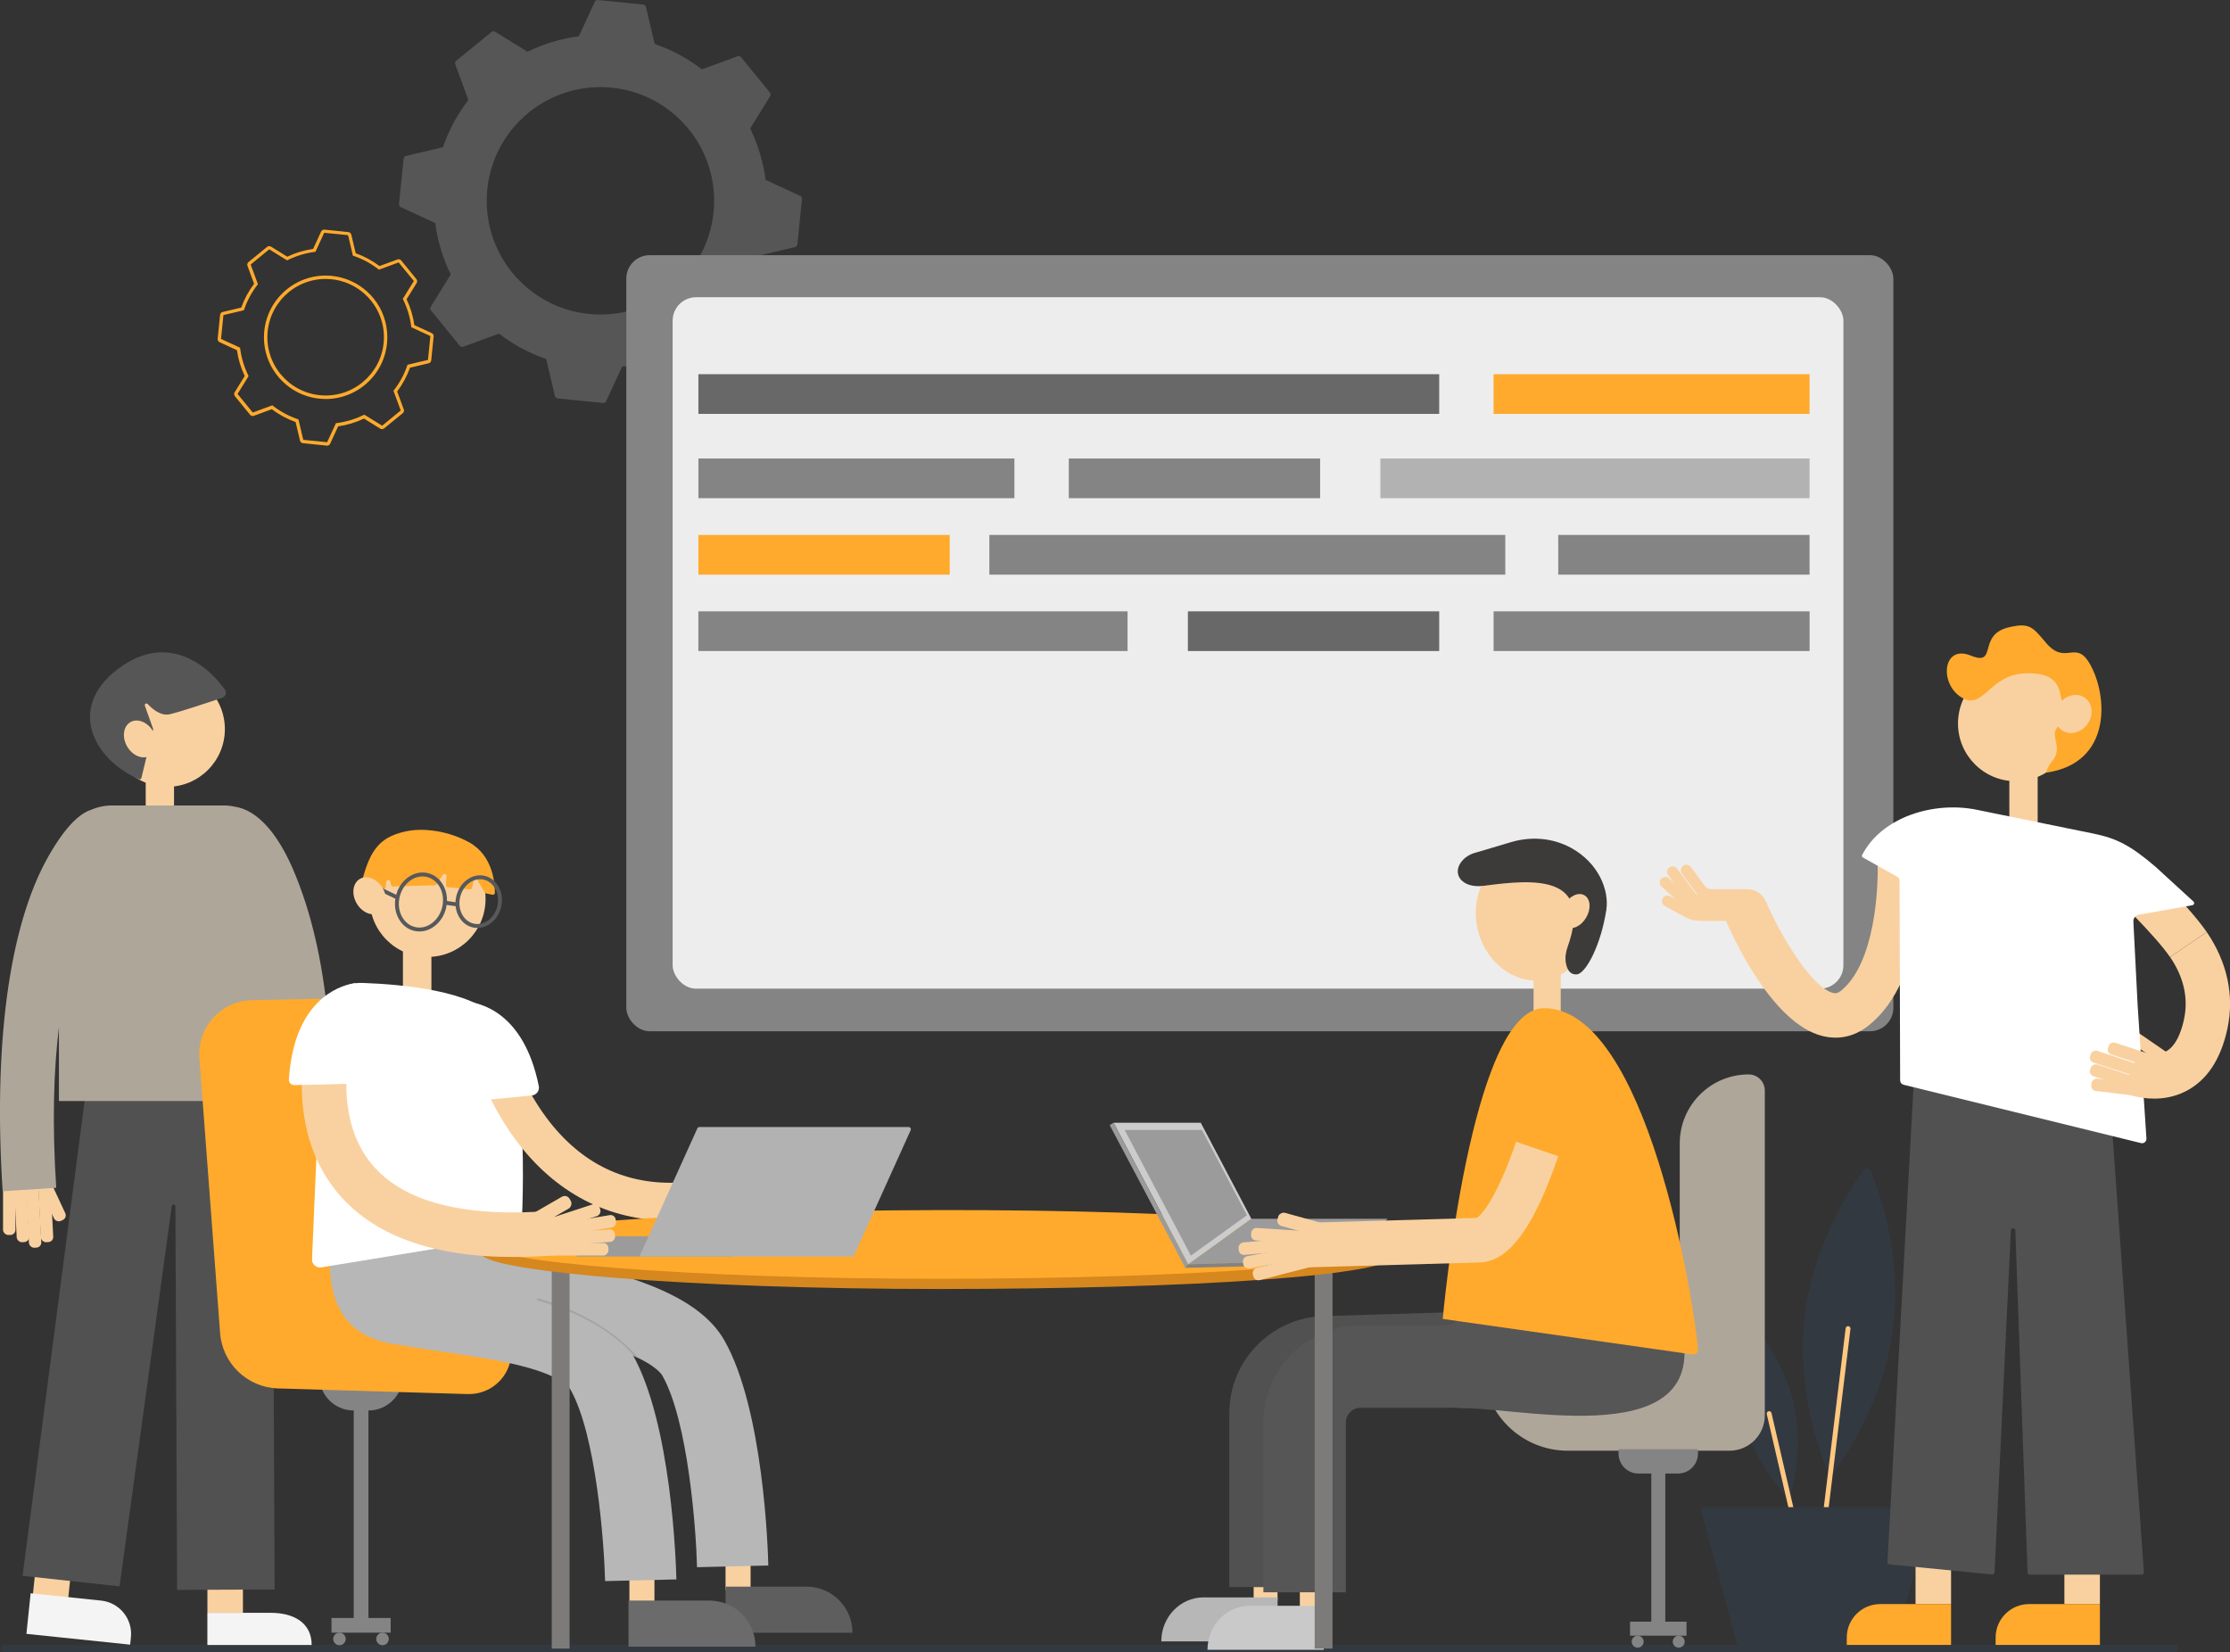 <?xml version="1.0" encoding="UTF-8"?>
<svg id="Layer_1" data-name="Layer 1" xmlns="http://www.w3.org/2000/svg" viewBox="0 0 476.4 352.97">
  <rect x="0" y="0" width="476.4" height="352.97" fill="#333333" stroke="none"/>
  <defs>
    <style>
      .cls-1 {
        fill: #b7b7b7;
      }

      .cls-2 {
        fill: #333941;
      }

      .cls-3 {
        fill: #f4f4f4;
      }

      .cls-4 {
        fill: #fff;
      }

      .cls-5 {
        fill: #afa69a;
      }

      .cls-6 {
        fill: #ffc880;
      }

      .cls-7 {
        fill: #848484;
      }

      .cls-8 {
        fill: #a5a5a5;
      }

      .cls-9 {
        fill: #57595b;
      }

      .cls-10 {
        fill: #565656;
      }

      .cls-11 {
        fill: #b2b2b2;
      }

      .cls-12 {
        fill: #d6d6d6;
      }

      .cls-13 {
        fill: #c9c9c9;
      }

      .cls-14 {
        fill: #6b6b6b;
      }

      .cls-15 {
        fill: #7c7b7a;
      }

      .cls-16 {
        fill: #828282;
      }

      .cls-17 {
        fill: #d6871e;
      }

      .cls-18 {
        fill: #3d3a3a;
      }

      .cls-19 {
        fill: #f9d1a0;
      }

      .cls-20 {
        fill: #515151;
      }

      .cls-21 {
        fill: #9b9b9b;
      }

      .cls-22 {
        fill: #ccc;
      }

      .cls-23 {
        fill: #686868;
      }

      .cls-24 {
        fill: #ffaa2c;
      }

      .cls-25 {
        fill: #5e5e5e;
      }

      .cls-26 {
        fill: #ededed;
      }
    </style>
  </defs>
  <path class="cls-2" d="m464.44,352.97H1.12c-.43,0-.82-.27-.89-.65-.09-.49.33-.92.85-.92h463.31c.44,0,.85.27.92.67.07.48-.33.9-.85.9Z"/>
  <g>
    <path class="cls-2" d="m404.48,283.31c-1.85,15.35-9.97,27.5-12.64,31.15-.32.43-1.22.32-1.42-.17-1.73-4.18-6.72-17.91-4.86-33.26,1.85-15.35,9.97-27.5,12.64-31.15.32-.43,1.22-.32,1.42.17,1.73,4.18,6.72,17.91,4.86,33.26Z"/>
    <path class="cls-6" d="m389.45,328.18s-.04,0-.06,0c-.28-.03-.49-.29-.45-.58l5.35-43.84c.03-.28.29-.49.58-.45.28.03.49.29.45.58l-5.35,43.84c-.03.26-.25.45-.51.45Z"/>
    <g>
      <path class="cls-2" d="m383.2,299.75c2.07,8.89.03,17.26-.72,19.83-.09.3-.61.43-.83.19-1.8-1.97-7.34-8.57-9.42-17.46-2.07-8.89-.03-17.26.72-19.83.09-.3.61-.43.83-.19,1.8,1.97,7.34,8.57,9.42,17.46Z"/>
      <path class="cls-6" d="m383.83,327.9c-.24,0-.45-.16-.5-.4l-5.89-25.4c-.06-.28.11-.56.39-.62.28-.07.56.11.62.39l5.89,25.4c.06.28-.11.56-.39.62-.04,0-.08.01-.12.01Z"/>
    </g>
    <path class="cls-2" d="m404.18,351.48h-32.55c-.27,0-.5-.13-.55-.32l-7.73-28.73c-.06-.24.2-.46.55-.46h48.35c.35,0,.62.22.55.47l-8.07,28.73c-.05.18-.28.32-.55.32Z"/>
  </g>
  <path class="cls-10" d="m170.93,41.84l-7.37-3.41c-.5-3.87-1.64-7.57-3.3-10.98l4.27-6.91c.15-.24.13-.55-.05-.77l-6.16-7.55c-.18-.22-.48-.3-.75-.2l-7.62,2.8c-3-2.31-6.4-4.17-10.09-5.43l-1.86-7.9c-.07-.28-.3-.48-.58-.51L127.74,0c-.28-.03-.55.13-.67.38l-3.41,7.37c-3.87.5-7.57,1.64-10.98,3.3l-6.9-4.27c-.24-.15-.55-.13-.77.05l-7.55,6.16c-.22.18-.3.48-.2.75l2.8,7.62c-2.31,3-4.17,6.4-5.43,10.09l-7.9,1.86c-.28.07-.48.3-.51.58l-.98,9.69c-.03.28.13.55.38.67l7.37,3.41c.5,3.87,1.64,7.57,3.3,10.98l-4.27,6.91c-.15.24-.13.55.05.77l6.16,7.55c.18.22.48.3.75.2l7.62-2.8c3,2.31,6.4,4.17,10.09,5.43l1.86,7.9c.07.28.3.48.58.51l9.69.98c.28.03.55-.13.67-.38l3.41-7.37c3.87-.5,7.57-1.64,10.98-3.3l6.91,4.27c.24.15.55.13.77-.05l7.55-6.16c.22-.18.3-.48.2-.75l-2.8-7.62c2.31-3,4.17-6.4,5.43-10.09l7.9-1.86c.28-.07.48-.3.51-.58l.98-9.69c.03-.28-.13-.55-.38-.67Zm-18.37,1.06c0,13.41-10.87,24.29-24.29,24.29s-24.29-10.87-24.29-24.29,10.87-24.29,24.29-24.29c11.26,0,20.73,7.67,23.48,18.06,0,.03.02.06.02.09.02.08.04.15.06.23.03.12.06.24.09.37,0,.04.02.08.03.12.04.17.08.34.11.51v.02c.33,1.58.5,3.2.5,4.84,0,0,0,.02,0,.02s0,.02,0,.02Z"/>
  <g>
    <rect class="cls-7" x="133.8" y="54.51" width="270.68" height="165.8" rx="5" ry="5"/>
    <rect class="cls-26" x="143.7" y="63.5" width="250.11" height="147.71" rx="5" ry="5"/>
    <rect class="cls-23" x="149.2" y="79.94" width="158.26" height="8.48"/>
    <rect class="cls-24" x="319.07" y="79.94" width="67.51" height="8.48"/>
    <rect class="cls-7" x="149.2" y="97.95" width="67.51" height="8.48"/>
    <rect class="cls-7" x="228.33" y="97.95" width="53.69" height="8.48"/>
    <rect class="cls-7" x="332.89" y="114.28" width="53.69" height="8.48"/>
    <rect class="cls-24" x="149.2" y="114.28" width="53.69" height="8.48"/>
    <rect class="cls-11" x="294.89" y="97.95" width="91.69" height="8.48"/>
    <rect class="cls-7" x="319.07" y="130.61" width="67.51" height="8.48" transform="translate(705.66 269.69) rotate(180)"/>
    <rect class="cls-23" x="253.76" y="130.61" width="53.69" height="8.48" transform="translate(561.22 269.69) rotate(180)"/>
    <rect class="cls-7" x="149.2" y="130.61" width="91.69" height="8.48" transform="translate(390.08 269.69) rotate(180)"/>
    <rect class="cls-7" x="211.36" y="114.28" width="110.22" height="8.48"/>
  </g>
  <g>
    <rect class="cls-19" x="441.03" y="332.36" width="7.59" height="10.33" transform="translate(889.64 675.04) rotate(-180)"/>
    <rect class="cls-19" x="409.23" y="332.36" width="7.59" height="10.33" transform="translate(826.04 675.04) rotate(-180)"/>
    <path class="cls-19" d="m463.59,204.45l7.84-5.33c-4.25-6.26-16.14-17.47-16.65-17.94l-6.5,6.91c3.22,3.03,12.26,11.88,15.3,16.36Z"/>
    <rect class="cls-19" x="457.49" y="216.16" width="2.65" height="14.92" rx="1.09" ry="1.09" transform="translate(903.23 -27.4) rotate(124.56)"/>
    <path class="cls-19" d="m392.11,221.68c2.55,0,5-.9,7.18-2.67,12.32-9.95,11.43-33.28,11.28-35.91l-9.47.52,4.73-.26-4.74.25c.3,5.8-.5,22.15-7.77,28.02-.8.65-1.27.6-1.71.49-4.58-1.14-11.26-12.3-14.33-19.49l-8.72,3.72c1.58,3.7,9.99,22.28,20.76,24.97.94.23,1.87.35,2.78.35Z"/>
    <path class="cls-20" d="m450.8,235.37l7.21,100.51c.02.27-.2.51-.47.51h-23.92c-.26,0-.46-.2-.47-.46l-2.61-73.06c-.02-.61-.92-.61-.95,0l-3.49,73.03c-.01.27-.25.48-.52.45l-21.93-2.15c-.25-.02-.44-.24-.43-.5l6.12-111.7c.02-.31.33-.52.62-.42l40.52,13.39c.18.06.31.22.32.42Z"/>
    <circle class="cls-19" cx="430.62" cy="154.56" r="12.33"/>
    <rect class="cls-19" x="429.26" y="164.78" width="6.05" height="12.35" transform="translate(864.57 341.91) rotate(-180)"/>
    <ellipse class="cls-19" cx="443.44" cy="154.56" rx="4.15" ry="3.21" transform="translate(87.87 461.31) rotate(-60)"/>
    <path class="cls-4" d="m397.97,183.18c-.18-.1-.26-.33-.16-.52,4.24-8.21,15.4-11.52,24.48-9.67l24.93,5.09c4.94,1.01,7.91,2.5,13.28,7.1l8.09,7.41c.28.26.14.72-.23.79l-11.43,2.03c-.71.13-1.21.76-1.17,1.47l.91,17.9,1.88,28.44c.04.64-.55,1.13-1.16.98l-50.71-12.46c-.44-.11-.75-.5-.75-.95l-.12-42.61c0-.37-.2-.72-.53-.9l-7.3-4.09Z"/>
    <path class="cls-19" d="m460.19,234.7c2.07,0,4.4-.39,6.71-1.55,4.54-2.3,7.55-6.82,8.96-13.45,1.49-7.02-.04-14.14-4.42-20.58l-7.84,5.33c2.93,4.31,3.94,8.78,2.98,13.28-.53,2.51-1.65,5.75-3.92,6.93-2.4,1.25-5.58-.04-5.61-.05l.04.02-3.91,8.64c.47.21,3.33,1.43,7.01,1.43Z"/>
    <rect class="cls-19" x="456.16" y="218.54" width="2.65" height="14.92" rx="1.09" ry="1.09" transform="translate(814.55 -138.52) rotate(108.12)"/>
    <rect class="cls-19" x="452.35" y="220.26" width="2.65" height="14.92" rx="1.09" ry="1.09" transform="translate(811.2 -132.63) rotate(108.12)"/>
    <rect class="cls-19" x="452.35" y="223.17" width="2.65" height="14.92" rx="1.09" ry="1.09" transform="translate(813.96 -128.81) rotate(108.12)"/>
    <rect class="cls-19" x="452.9" y="225.07" width="2.65" height="14.92" rx="1.09" ry="1.09" transform="translate(739.53 -190.54) rotate(96.89)"/>
    <path class="cls-19" d="m363.3,196.69h14.21v-2.55c0-2.31-1.87-4.18-4.18-4.18h-8.7c-.73,0-1.32.59-1.32,1.32v5.41Z"/>
    <path class="cls-19" d="m365.67,192.36h6.18c.65,0,1.19-.53,1.19-1.19,0-.65-.53-1.19-1.19-1.19h-6.18c-.61,0-1.18-.29-1.54-.78l-2.9-3.99c-.39-.53-1.13-.65-1.66-.26-.53.38-.65,1.13-.26,1.66l2.9,3.99c.8,1.1,2.09,1.76,3.46,1.76Z"/>
    <path class="cls-19" d="m361.74,193.42h7.75c.65,0,1.19-.53,1.19-1.19,0-.65-.53-1.19-1.19-1.19h-7.15s-4.07-5.49-4.07-5.49c-.39-.53-1.13-.64-1.66-.25-.53.39-.64,1.13-.25,1.66l4.43,5.97c.22.3.58.48.95.48Z"/>
    <path class="cls-19" d="m361.97,195.38h7.75c.65,0,1.19-.53,1.19-1.19,0-.65-.53-1.19-1.19-1.19h-7.29s-5.89-5.35-5.89-5.35c-.48-.44-1.23-.41-1.67.08-.44.48-.4,1.23.08,1.67l6.23,5.66c.22.2.5.31.8.31Z"/>
    <path class="cls-19" d="m362.91,196.71h6.58c.65,0,1.19-.53,1.19-1.19,0-.65-.53-1.19-1.19-1.19h-6.58c-.57,0-1.13-.14-1.63-.42l-4.49-2.45c-.58-.31-1.29-.1-1.61.47-.31.57-.1,1.29.47,1.61l4.49,2.45c.85.46,1.81.71,2.77.71Z"/>
    <path class="cls-24" d="m437.09,165.05c.26-.89.69-1.71,1.29-2.42,3.01-3.58-2.04-6.4,2.85-8.24,2.14-.81-.66-3.61-.93-5.4-.47-3.07-1.82-5.32-7.52-5.15-7.98.24-8.93,8.05-13.74,5.15s-4.02-11.37,1.94-8.95c5.96,2.42,1.25-4.48,8.29-6.06,4.3-.97,4.93-.08,7.81,3.33,4.18,4.94,6.31-.73,9.32,4.42,3.95,6.76,4.88,21.35-9.3,23.33h0Z"/>
    <ellipse class="cls-19" cx="442.94" cy="152.55" rx="4.25" ry="3.71" transform="translate(58.64 420.47) rotate(-53.89)"/>
    <path class="cls-24" d="m426.34,342.69h22.28v1.58c0,3.94-3.2,7.14-7.14,7.14h-15.14v-8.72h0Z" transform="translate(874.95 694.09) rotate(-180)"/>
    <path class="cls-24" d="m394.54,342.69h22.28v1.58c0,3.94-3.2,7.14-7.14,7.14h-15.14v-8.72h0Z" transform="translate(811.35 694.09) rotate(-180)"/>
  </g>
  <g>
    <g>
      <rect class="cls-19" x=".65" y="248.91" width="2.65" height="14.92" rx="1.09" ry="1.09"/>
      <rect class="cls-19" x="3.26" y="250.45" width="2.65" height="14.92" rx="1.09" ry="1.09" transform="translate(-13.15 .57) rotate(-2.92)"/>
      <rect class="cls-19" x="8.41" y="250.45" width="2.65" height="14.92" rx="1.09" ry="1.09" transform="translate(-13.14 .83) rotate(-2.92)"/>
      <rect class="cls-19" x="9.42" y="249.7" width="2.65" height="11.57" rx="1.09" ry="1.09" transform="translate(-106.75 28.37) rotate(-24.95)"/>
      <rect class="cls-19" x="5.86" y="251.63" width="2.65" height="14.92" rx="1.09" ry="1.09" transform="translate(-13.2 .7) rotate(-2.92)"/>
    </g>
    <g>
      <rect class="cls-19" x="67.24" y="249.71" width="2.65" height="14.92" rx="1.09" ry="1.09" transform="translate(137.14 514.34) rotate(180)"/>
      <rect class="cls-19" x="64.63" y="251.25" width="2.65" height="14.92" rx="1.09" ry="1.09" transform="translate(118.64 520.44) rotate(-177.08)"/>
      <rect class="cls-19" x="59.49" y="251.25" width="2.65" height="14.92" rx="1.09" ry="1.09" transform="translate(108.36 520.18) rotate(-177.08)"/>
      <rect class="cls-19" x="58.47" y="250.5" width="2.65" height="11.57" rx="1.09" ry="1.09" transform="translate(5.93 513.88) rotate(-155.05)"/>
      <rect class="cls-19" x="62.03" y="252.43" width="2.65" height="14.92" rx="1.09" ry="1.09" transform="translate(113.39 522.67) rotate(-177.08)"/>
    </g>
    <g>
      <rect class="cls-19" x="7.35" y="332.7" width="7.59" height="10.33" transform="translate(35.07 .66) rotate(5.95)"/>
      <path class="cls-3" d="m6.05,341.5h15.14c3.94,0,7.14,3.2,7.14,7.14v1.58H6.05v-8.72h0Z" transform="translate(35.93 .08) rotate(5.95)"/>
    </g>
    <g>
      <rect class="cls-19" x="44.31" y="334.21" width="7.59" height="10.33"/>
      <path class="cls-3" d="m66.58,351.42h-22.28v-6.87h13.56c4.81,0,8.72,2.06,8.72,6.87h0Z"/>
    </g>
    <path class="cls-20" d="m58.67,339.55l-.49-110.01-20.84.09.02,3.82-18.79-2.04-13.75,105.23,20.72,2.25,11.15-81.19c.05-.49.78-.45.78.04l.37,81.91,20.84-.09Z"/>
    <circle class="cls-19" cx="35.71" cy="155.76" r="12.33"/>
    <rect class="cls-19" x="31.13" y="166.64" width="6.05" height="12.35"/>
    <path class="cls-5" d="m62.77,186.1c-5.63-13.29-11.79-13.57-12.73-13.79h0c-.76-.16-1.54-.24-2.35-.24h-23.73c-1.62,0-3.15.34-4.55.95-2.07.68-5.12,2.96-9.1,9.98C1.75,198.1-1.42,223.88.57,254.49l11.44-.74c-.91-14.01-.53-25.27.58-34.29v15.75h46.46v-5.89c.37,7.03.34,15.11-.27,24.42l11.44.74c1.99-30.61-.69-52.4-7.46-68.39Z"/>
    <path class="cls-10" d="m47.12,146.14s-8.85-12.2-21.02-3.88-6.4,19.92,3.62,24.21c.2.09.43-.03.48-.24l2.51-10.35c.02-.07.01-.14-.01-.2l-1.75-4.92c-.13-.36.33-.64.59-.36,1.15,1.22,2.92,2.61,4.75,2.18,2.33-.55,8.35-2.56,11.2-3.53.75-.25,1.01-1.17.53-1.78l-.89-1.12Z"/>
    <ellipse class="cls-19" cx="29.94" cy="157.86" rx="3.21" ry="4.15" transform="translate(-74.92 36.12) rotate(-30)"/>
  </g>
  <g>
    <g>
      <rect class="cls-7" x="75.57" y="297.66" width="3.14" height="50.58"/>
      <rect class="cls-7" x="75.57" y="340.9" width="3.14" height="12.64" transform="translate(424.36 270.08) rotate(90)"/>
      <path class="cls-7" d="m68.26,292.43h17.76v1.61c0,4.02-3.26,7.28-7.28,7.28h-3.21c-4.02,0-7.28-3.26-7.28-7.28v-1.61h0Z"/>
      <circle class="cls-7" cx="72.52" cy="350.13" r="1.34"/>
      <circle class="cls-7" cx="81.72" cy="350.13" r="1.34"/>
    </g>
    <path class="cls-24" d="m99.93,297.82l-40.53-1.21c-6.55-.2-11.89-5.3-12.38-11.83l-4.42-58.71c-.5-6.61,4.65-12.28,11.28-12.41l25.1-.52-1.68,62.47,34.43-.68-2.61,15.37c-.76,4.44-4.67,7.65-9.18,7.51Z"/>
    <rect class="cls-19" x="134.46" y="335.92" width="5.35" height="8.6"/>
    <rect class="cls-19" x="155" y="333.61" width="5.35" height="6.08"/>
    <path class="cls-1" d="m109.7,269.82c0,9.77-9.75,17.69-20.58,17.69s-18.64-4.44-18.64-17.69c0-9.77,8.78-17.69,19.61-17.69s19.61,7.92,19.61,17.69Z"/>
    <circle class="cls-19" cx="91.35" cy="192.05" r="12.38"/>
    <rect class="cls-19" x="86.08" y="200.73" width="6.08" height="12.4"/>
    <path class="cls-4" d="m68.84,218.27c0-4.7,3.89-8.46,8.58-8.29,9.21.33,23.22,1.77,28.42,7.29,8.02,8.51,5.5,46.49,5.5,46.49l-42.7,6.99c-1.06.19-2.03-.66-1.98-1.74l2.17-50.74Z"/>
    <path class="cls-19" d="m143.24,260.77c-13.29,0-24.69-5.94-33.1-17.29-6.61-8.92-9.01-18.04-9.11-18.42l7.84-2.03c.02.08,2.19,8.17,7.93,15.83,7.37,9.83,17.03,14.45,28.72,13.75l.49,8.08c-.93.06-1.85.08-2.77.08Z"/>
    <path class="cls-4" d="m99.09,213.9c3.25.19,12.79,2.13,16.02,18.14.19.96-.5,1.88-1.48,1.98l-18.99,1.85.41-12.8,2.62-8.2c.19-.61.77-1,1.41-.96Z"/>
    <path class="cls-1" d="m148.91,334.81c-.2-8.1-1.91-31.24-7.4-40.92-.35-.61-2.03-2.82-9.11-5.47-5.52-2.08-12.36-3.71-18.38-5.15-5.06-1.21-9.85-2.35-13.49-3.66-7.08-2.54-10.5-6.45-10.17-11.62l15.21.97c.15-2.4-1.15-4.09-1.81-4.53,1.67,1.12,8.68,2.79,13.8,4.01,14.66,3.5,31.27,7.46,37.2,17.92,8.36,14.74,9.3,44.71,9.38,48.08l-15.23.36Z"/>
    <path class="cls-1" d="m129.27,337.77c-.2-8.1-1.91-31.24-7.4-40.92-.32-.56-1.88-2.55-8.56-4.52-5.41-1.59-12.08-2.57-17.96-3.43-5.02-.73-9.35-1.37-12.84-2.31-2.45-.67-4.29-1.44-5.79-2.43-3.16-2.09-4.84-5.29-4.62-8.78l15.21.97c.17-2.72-1.5-4.55-2.29-4.97,1.6.84,7.92,1.77,12.53,2.44,14.71,2.15,31.38,4.59,37.57,15.51,8.36,14.74,9.3,44.71,9.38,48.08l-15.23.36Z"/>
    <path class="cls-8" d="m135.48,289.73c-.06-.08-5.85-7.77-20.79-11.95l.13-.46c15.1,4.23,21.49,12.71,21.54,12.78l-.89-.38Z"/>
    <path class="cls-24" d="m76.98,189.72c1.81-7.83,3.83-10.8,9.59-12.09,4-.9,9.4-.05,13.68,2.33,5.14,2.85,5.49,8.96,5.47,10.77,0,.27-.25.47-.51.41l-1.37-.28c-.12-.02-.22-.1-.28-.2l-1.58-2.66c-.2-.33-.7-.25-.78.12l-.35,1.54c-.05.21-.24.35-.46.33l-4.73-.45c-.23-.02-.4-.22-.39-.45l.12-1.94c.03-.44-.54-.63-.78-.26l-1.35,2.04c-.08.12-.21.19-.34.19l-8.95.25c-.2,0-.38-.13-.43-.33l-.17-.73c-.11-.46-.77-.43-.84.04l-.22,1.52"/>
    <g>
      <rect class="cls-9" x="82.52" y="188.58" width=".84" height="4.43" transform="translate(-124.96 183.09) rotate(-64.38)"/>
      <g>
        <path class="cls-9" d="m101.01,198.13c-2.65-.61-4.24-3.57-3.54-6.61.33-1.46,1.14-2.73,2.27-3.56,1.15-.85,2.5-1.15,3.79-.86,2.65.61,4.24,3.57,3.54,6.61-.33,1.46-1.14,2.73-2.27,3.56-.54.4-1.13.68-1.73.83-.68.17-1.38.18-2.06.03Zm-.77-9.5c-.97.71-1.66,1.81-1.95,3.07-.59,2.59.71,5.11,2.91,5.61,1.05.24,2.16-.01,3.11-.71.97-.72,1.66-1.81,1.95-3.07.59-2.59-.71-5.11-2.91-5.61-.55-.13-1.12-.12-1.67.02-.5.13-.98.36-1.44.69Z"/>
        <path class="cls-9" d="m88.52,198.87c-1.45-.33-2.65-1.29-3.4-2.71-.74-1.39-.93-3.06-.56-4.7h0c.37-1.64,1.28-3.06,2.55-3.99,1.29-.95,2.79-1.29,4.24-.96,1.45.33,2.65,1.29,3.4,2.71.74,1.39.93,3.06.56,4.7s-1.28,3.06-2.55,3.99c-.61.45-1.26.76-1.93.93-.76.19-1.54.2-2.3.03Zm-.92-10.72c-1.11.82-1.9,2.06-2.23,3.5h0c-.33,1.44-.16,2.91.48,4.12.63,1.19,1.64,2,2.85,2.28,1.21.28,2.47-.01,3.55-.82,1.11-.82,1.9-2.06,2.23-3.5.33-1.44.16-2.91-.48-4.12-.63-1.19-1.64-2-2.85-2.28-.63-.14-1.28-.13-1.91.03-.57.14-1.13.41-1.64.79Z"/>
        <rect class="cls-9" x="95.86" y="191.75" width=".84" height="2.49" transform="translate(-108.34 261.18) rotate(-81.91)"/>
      </g>
    </g>
    <ellipse class="cls-19" cx="78.97" cy="191.37" rx="3.22" ry="4.17" transform="translate(-85.1 65.12) rotate(-30)"/>
    <path class="cls-25" d="m155,348.8h27.12s0,0,0,0c0-5.44-4.41-9.85-9.85-9.85h-17.27s0,9.85,0,9.85Z"/>
    <path class="cls-14" d="m134.27,351.78h27.12s0,0,0,0c0-5.44-4.41-9.85-9.85-9.85h-17.27v9.85Z"/>
    <ellipse class="cls-12" cx="167.11" cy="255.48" rx="4.2" ry="3.4" transform="translate(-136.57 286.64) rotate(-62.67)"/>
    <polygon class="cls-25" points="288.22 268.24 286.72 270.01 286.72 269.18 287.45 268.51 288.22 268.24"/>
    <g>
      <path class="cls-5" d="m369.47,309.92h-34.52c-10.04,0-18.17-8.14-18.17-18.17h0s42.07,0,42.07,0v-47.5c0-8.13,6.59-14.72,14.72-14.72h0c1.91,0,3.45,1.55,3.45,3.45v69.39c0,4.17-3.38,7.55-7.55,7.55Z"/>
      <rect class="cls-19" x="277.69" y="339.32" width="5.1" height="6.63"/>
      <path class="cls-20" d="m280.24,339.05h-17.62v-37.15c0-11.39,9.22-20.67,20.59-20.75l33.3-1.02.54,17.61-33.69,1.03c-1.73,0-3.13,1.4-3.13,3.13v37.15Z"/>
      <rect class="cls-19" x="267.82" y="339.05" width="5.1" height="2.9"/>
      <path class="cls-1" d="m272.92,350.65h-24.83c0-5.19,4.04-9.4,9.02-9.4h15.82v9.4Z"/>
      <path class="cls-10" d="m287.52,340.16h-17.62v-36.28c0-11.44,9.31-20.75,20.75-20.75h18.17c1.73,0,3.13-1.4,3.13-3.13v-15.07h17.62v15.07c0,11.44-9.31,20.75-20.75,20.75h-18.17c-1.73,0-3.13,1.4-3.13,3.13v36.28Z"/>
      <path class="cls-10" d="m357.61,278.8c12.65,32.53-31.3,22.04-44.66,22.04s5.8-8.68,5.8-22.04,1.31-24.19,14.67-24.19,19.35,11.74,24.19,24.19Z"/>
      <rect class="cls-19" x="327.62" y="204.54" width="5.8" height="16.68"/>
      <path class="cls-13" d="m282.79,352.45h-24.83c0-5.19,4.04-9.4,9.02-9.4h15.82v9.4Z"/>
      <ellipse class="cls-19" cx="327.62" cy="195.73" rx="12.25" ry="13.8" transform="translate(-35.85 79.38) rotate(-13.1)"/>
      <path class="cls-24" d="m308.22,281.76l53.38,7.59c.63.09,1.19-.43,1.14-1.07-.75-9.75-10.82-72.9-32.88-72.9-15.75,0-21.64,66.37-21.64,66.37Z"/>
      <g>
        <rect class="cls-7" x="352.77" y="310.02" width="2.99" height="38.9"/>
        <rect class="cls-7" x="352.77" y="341.91" width="2.99" height="12.06" transform="translate(702.2 -6.33) rotate(90)"/>
        <path class="cls-7" d="m345.79,309.6h16.95v.94c0,2.34-1.9,4.25-4.25,4.25h-8.46c-2.34,0-4.25-1.9-4.25-4.25v-.94h0Z"/>
        <circle class="cls-7" cx="349.86" cy="350.71" r="1.28"/>
        <circle class="cls-7" cx="358.63" cy="350.71" r="1.28"/>
      </g>
    </g>
    <g>
      <rect class="cls-15" x="117.87" y="268.02" width="3.81" height="84.17"/>
      <rect class="cls-15" x="280.86" y="268.02" width="3.81" height="84.17"/>
      <path class="cls-17" d="m298.45,267.98c0,4.53-43.77,7.39-97.76,7.39s-95.88-3.74-97.75-7.34c-4.38-8.4,43.77-7.34,97.75-7.34s97.76-.82,97.76,7.28Z"/>
      <path class="cls-24" d="m298.45,265.85c0,4.05-43.77,7.34-97.76,7.34s-96.15-3.62-97.76-7.34c-1.66-3.83,42.97-7.23,97.76-7.34,53.99-.11,97.76,3.28,97.76,7.34Z"/>
      <g>
        <polygon class="cls-21" points="156.18 268.43 123.22 268.43 123.22 264.12 161.52 264.12 156.18 268.43"/>
        <path class="cls-11" d="m182.35,268.43h-45.75l12.38-27.38c.08-.17.25-.28.43-.28h44.71c.35,0,.58.36.43.67l-12.2,26.99Z"/>
      </g>
    </g>
    <g>
      <polygon class="cls-22" points="267.33 260.37 253.84 270.09 237.9 239.85 256.52 239.85 267.33 260.37"/>
      <polygon class="cls-21" points="286.72 269.18 253.84 270.09 267.33 260.37 296.44 260.37 286.72 269.18"/>
      <polygon class="cls-21" points="237.06 240.35 237.9 239.85 253.84 270.09 253.22 270.85 237.06 240.35"/>
      <polygon class="cls-21" points="266.38 259.61 254.41 268.24 240.26 241.39 256.78 241.39 266.38 259.61"/>
      <polygon class="cls-16" points="286.68 270.01 253.22 270.85 253.84 270.09 286.72 269.18 286.68 270.01"/>
    </g>
    <g>
      <rect class="cls-19" x="122.58" y="256.9" width="2.67" height="14.98" rx="1.09" ry="1.09" transform="translate(379.02 122.36) rotate(86)"/>
      <g>
        <path class="cls-19" d="m109.77,268.53c-17.59,0-30.3-4.69-37.87-13.99-11.75-14.44-6.11-34.13-5.87-34.96l9.13,2.7-4.57-1.35,4.57,1.34c-.05.16-4.44,15.8,4.16,26.31,6.76,8.26,19.9,11.64,39.05,10.05l.79,9.49c-3.27.27-6.4.41-9.39.41Z"/>
        <rect class="cls-19" x="113.86" y="252.57" width="2.91" height="14.98" rx="1.19" ry="1.19" transform="translate(282.88 30.17) rotate(60)"/>
        <rect class="cls-19" x="119.71" y="253.03" width="2.67" height="14.98" rx="1.09" ry="1.09" transform="translate(331 64.45) rotate(71.88)"/>
        <rect class="cls-19" x="122.83" y="254.44" width="2.67" height="14.98" rx="1.09" ry="1.09" transform="translate(362.22 96.55) rotate(80.57)"/>
        <rect class="cls-19" x="121.16" y="259.39" width="2.67" height="14.98" rx="1.09" ry="1.09" transform="translate(389.37 144.39) rotate(90)"/>
      </g>
    </g>
    <path class="cls-4" d="m75.48,210.08c-3.24.59-12.66,3.73-13.77,20.5-.04.67.49,1.24,1.17,1.23l19.65-.46-1.95-12.66-3.59-7.83c-.27-.58-.89-.9-1.51-.78Z"/>
    <g>
      <rect class="cls-19" x="271.63" y="261.03" width="2.67" height="14.98" rx="1.09" ry="1.09" transform="translate(487.39 -48.7) rotate(79.53)"/>
      <rect class="cls-19" x="278.74" y="254.69" width="2.91" height="14.98" rx="1.19" ry="1.19" transform="translate(607.83 62.42) rotate(105.53)"/>
      <rect class="cls-19" x="273.43" y="256.57" width="2.67" height="14.98" rx="1.09" ry="1.09" transform="translate(555.78 6.67) rotate(93.65)"/>
      <rect class="cls-19" x="270.77" y="258.71" width="2.67" height="14.98" rx="1.09" ry="1.09" transform="translate(513.35 -28.25) rotate(84.96)"/>
      <rect class="cls-19" x="273.62" y="263.08" width="2.67" height="14.98" rx="1.09" ry="1.09" transform="translate(468.24 -63.26) rotate(75.53)"/>
    </g>
    <path class="cls-18" d="m315.15,182.16c-.99.29-1.92.8-2.62,1.55-2.6,2.75-.41,6.14,4.4,5.53.08,0,.16-.02.24-.03,10.68-1.42,23.26-2.38,17.7,13.15-.4,1.11-.55,2.31-.33,3.47.27,1.41.96,2.43,2.3,2.33,2-.15,5.21-6.46,6.32-13.76.66-4.32-1.73-10.06-7.46-13.23-3.91-2.17-8.58-2.55-12.87-1.27l-7.68,2.28Z"/>
    <ellipse class="cls-19" cx="336.54" cy="194.63" rx="3.9" ry="2.71" transform="translate(-.29 388.77) rotate(-60)"/>
    <path class="cls-19" d="m279.41,270.74l-.27-9.52,36.34-1.03c1.12-.67,4.44-4.62,8.41-16.27l9.01,3.08c-6.69,19.61-12.57,22.34-16.41,22.68l-.29.02-36.79,1.04Zm35.94-10.49h0Z"/>
    <path class="cls-24" d="m326.02,223.95l-5.4,16.88h21.3l-4.56-16.65c-.7-2.57-3.04-4.35-5.7-4.35h0c-2.57,0-4.85,1.66-5.63,4.11Z"/>
  </g>
  <path class="cls-24" d="m69.89,95.2s-.05,0-.07,0l-5.11-.52c-.3-.03-.56-.25-.62-.55l-.94-3.97c-1.82-.65-3.53-1.57-5.08-2.74l-3.84,1.41c-.29.11-.61.02-.8-.22l-3.25-3.98c-.19-.24-.21-.57-.05-.83l2.15-3.47c-.83-1.75-1.39-3.61-1.66-5.52l-3.71-1.71c-.28-.13-.44-.42-.41-.72l.52-5.11c.03-.3.25-.56.55-.62l3.97-.94c.65-1.82,1.57-3.53,2.74-5.08l-1.41-3.84c-.11-.29-.02-.61.22-.8l3.98-3.25c.24-.19.57-.21.83-.05l3.47,2.15c1.75-.83,3.61-1.39,5.52-1.66l1.71-3.71c.13-.28.42-.44.72-.41l5.11.52c.3.03.55.25.62.55l.94,3.97c1.82.65,3.53,1.57,5.08,2.74l3.84-1.41c.29-.11.61-.02.8.22l3.25,3.98c.19.24.21.57.05.83l-2.15,3.47c.83,1.75,1.39,3.61,1.66,5.52l3.71,1.71h0c.28.13.44.42.41.72l-.52,5.11c-.03.3-.25.55-.55.62l-3.98.94c-.65,1.82-1.57,3.53-2.74,5.08l1.41,3.84c.11.29.02.61-.22.8l-3.98,3.25c-.24.19-.57.21-.83.05l-3.47-2.15c-1.75.83-3.61,1.39-5.52,1.66l-1.71,3.71c-.12.26-.37.42-.65.42Zm-11.7-8.6l.16.12c1.58,1.22,3.34,2.17,5.22,2.81l.19.07,1.03,4.36,5.1.51,1.87-4.06.2-.03c1.97-.26,3.88-.83,5.68-1.71l.18-.09,3.82,2.36,3.97-3.25-1.55-4.2.12-.16c1.22-1.58,2.17-3.34,2.81-5.22l.07-.19,4.37-1.03.51-5.1-4.06-1.88-.03-.2c-.26-1.97-.83-3.88-1.71-5.68l-.09-.18,2.36-3.82-3.25-3.97-4.2,1.55-.16-.12c-1.58-1.22-3.34-2.17-5.22-2.81l-.19-.07-1.03-4.37-5.1-.51-1.87,4.06-.2.03c-1.97.26-3.88.83-5.68,1.71l-.18.09-3.81-2.36-3.97,3.25,1.55,4.2-.12.16c-1.22,1.58-2.17,3.34-2.81,5.22l-.07.19-4.37,1.03-.51,5.1,4.06,1.87.03.2c.26,1.97.83,3.88,1.71,5.68l.09.18-2.36,3.82,3.25,3.97,4.2-1.55Zm11.38-1.37c-7.27,0-13.18-5.91-13.18-13.18s5.91-13.18,13.18-13.18c5.98,0,11.22,4.03,12.74,9.8l.04.18c.02.07.03.13.05.2v.06c.04.09.06.18.07.28.18.87.27,1.76.27,2.64v.03c0,7.27-5.91,13.18-13.18,13.18Zm0-25.64c-6.87,0-12.45,5.59-12.45,12.45s5.59,12.45,12.45,12.45,12.45-5.59,12.45-12.45h.36s-.36,0-.36,0v-.02c0-.83-.08-1.67-.25-2.48-.02-.1-.04-.18-.06-.27v-.06c-.03-.06-.04-.12-.06-.19l-.04-.17c-1.44-5.45-6.39-9.26-12.04-9.26Z"/>
</svg>